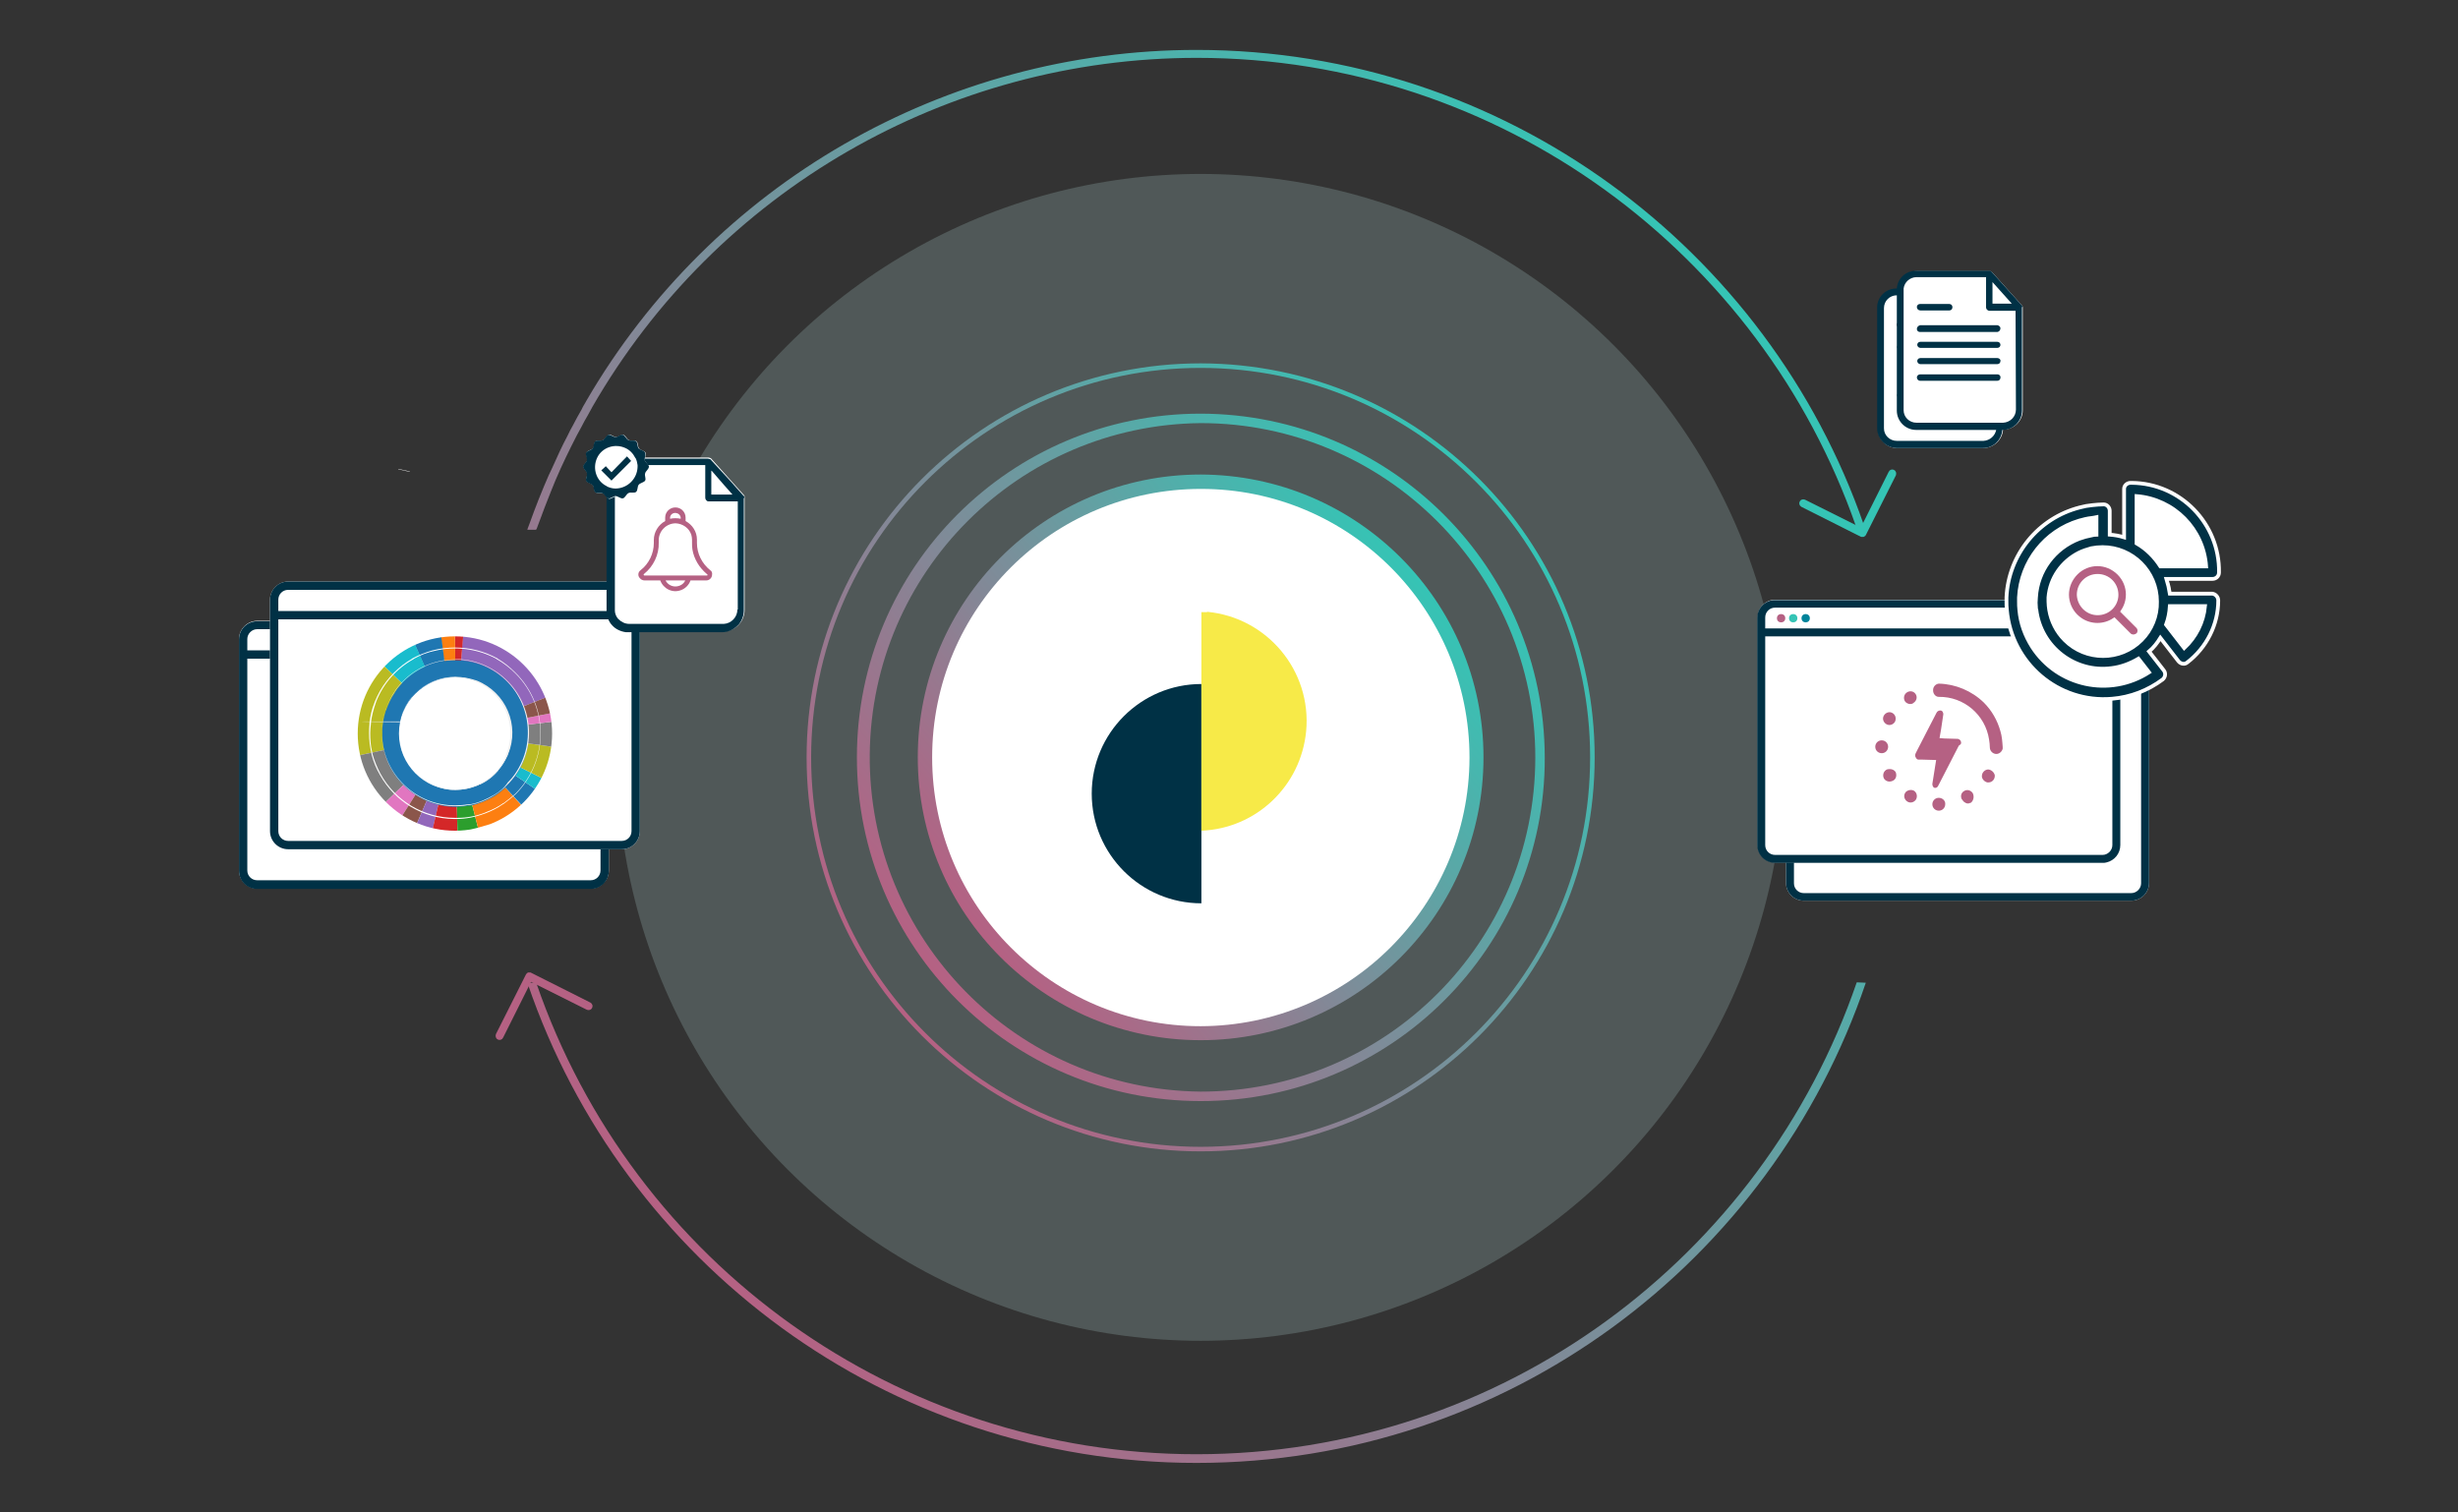 <?xml version="1.0" encoding="utf-8"?>
<!-- Generator: Adobe Illustrator 26.2.0, SVG Export Plug-In . SVG Version: 6.00 Build 0)  -->
<svg version="1.1" id="Layer_1" xmlns="http://www.w3.org/2000/svg" xmlns:xlink="http://www.w3.org/1999/xlink" x="0px" y="0px"
	 viewBox="0 0 650 400" style="enable-background:new 0 0 650 400;" xml:space="preserve">
<rect x="0" y="0" width="650" height="400" fill="#333333" stroke="none"/>
<style type="text/css">
	.st0{opacity:0.2;}
	.st1{fill:#C2EDE9;}
	.st2{fill:#003145;}
	.st3{fill:#FFFFFF;}
	.st4{fill:url(#SVGID_1_);}
	.st5{fill:url(#SVGID_00000026882995670898737820000011507226209614825617_);}
	.st6{fill:url(#SVGID_00000105415653935427351650000008738893169633191842_);}
	.st7{fill:#F7EA48;}
	.st8{fill:url(#SVGID_00000111889748293356395600000006923150339663358599_);}
	.st9{fill:#35C4B5;stroke:#35C4B5;stroke-miterlimit:10;}
	.st10{fill:#B56183;stroke:#B56183;stroke-miterlimit:10;}
	.st11{opacity:0.1;}
	.st12{fill:none;}
	.st13{fill:#B56183;}
	.st14{fill:#35C4B5;}
	.st15{fill:#00839A;}
	.st16{fill:#F0F0F0;}
	.st17{clip-path:url(#SVGID_00000074437135364285224910000001079416759644900248_);}
	.st18{fill:#9267BB;}
	.st19{fill:#D42728;}
	.st20{fill:#FD7F11;}
	.st21{fill:#1F77B2;}
	.st22{fill:#19BCCD;}
	.st23{fill:#BABB22;}
	.st24{fill:#7F7F7F;}
	.st25{fill:#E176C0;}
	.st26{fill:#8B564B;}
	.st27{fill:#2C9E2D;}
	.st28{fill:#003145;stroke:#FFFFFF;stroke-miterlimit:10;}
	.st29{fill:#B56183;stroke:#FFFFFF;stroke-miterlimit:10;}
</style>
<g class="st0">
	<circle class="st1" cx="317.5" cy="200.3" r="154.3"/>
</g>
<path class="st2" d="M546,149v2.3h4v-2.5L546,149z"/>
<circle class="st3" cx="317.4" cy="200.3" r="72.3"/>
<linearGradient id="SVGID_1_" gradientUnits="userSpaceOnUse" x1="374.807" y1="227.054" x2="260.185" y2="323.23" gradientTransform="matrix(1 0 0 1 0 -74.79)">
	<stop  offset="0" style="stop-color:#35C4B5"/>
	<stop  offset="1" style="stop-color:#B56183"/>
</linearGradient>
<path class="st4" d="M317.5,125.5c-41.3,0-74.8,33.5-74.8,74.8s33.5,74.8,74.8,74.8s74.8-33.5,74.8-74.8c0,0,0,0,0,0
	C392.3,159,358.8,125.6,317.5,125.5z M317.5,271.4c-39.2,0-71-31.8-71-71.1s31.8-71,71.1-71s71,31.8,71,71.1c0,0,0,0,0,0
	C388.5,239.6,356.7,271.3,317.5,271.4z"/>
<linearGradient id="SVGID_00000060709556489480081040000000719295988728773547_" gradientUnits="userSpaceOnUse" x1="387.138" y1="216.698" x2="247.851" y2="333.572" gradientTransform="matrix(1 0 0 1 0 -74.79)">
	<stop  offset="0" style="stop-color:#35C4B5"/>
	<stop  offset="1" style="stop-color:#B56183"/>
</linearGradient>
<path style="fill:url(#SVGID_00000060709556489480081040000000719295988728773547_);" d="M317.5,109.4c-50.2,0-90.9,40.7-90.9,90.9
	s40.7,90.9,90.9,90.9c0,0,0.1,0,0.1,0c50.2,0,91.1-40.7,90.9-90.9C408.4,150.1,367.7,109.5,317.5,109.4z M317.5,288.7
	c-48.8-0.5-88-40.5-87.5-89.3c0.5-48.1,39.4-87,87.5-87.5c48.8,0,88.5,39.7,88.5,88.4C406,249.2,366.4,288.7,317.5,288.7z"/>
<linearGradient id="SVGID_00000049917255797366825760000011586351750629070771_" gradientUnits="userSpaceOnUse" x1="397.346" y1="208.151" x2="237.657" y2="342.14" gradientTransform="matrix(1 0 0 1 0 -74.79)">
	<stop  offset="0" style="stop-color:#35C4B5"/>
	<stop  offset="1" style="stop-color:#B56183"/>
</linearGradient>
<path style="fill:url(#SVGID_00000049917255797366825760000011586351750629070771_);" d="M317.5,96.1
	c-57.6,0-104.2,46.7-104.2,104.2s46.7,104.2,104.2,104.2s104.2-46.7,104.2-104.2c0,0,0,0,0,0C421.7,142.8,375.1,96.2,317.5,96.1z
	 M317.5,303.3c-56.9,0-103-46.1-103-103s46.1-103,103-103s103,46.1,103,103l0,0C420.5,257.2,374.4,303.3,317.5,303.3z"/>
<path class="st2" d="M317.7,238.9c-16,0-29-13-29-29s13-29,29-29V238.9z"/>
<path class="st7" d="M319.2,161.8c15.9,1.5,27.7,15.6,26.2,31.6c-1.4,14.5-13.2,25.7-27.7,26.3v-57.8H319.2z"/>
<linearGradient id="SVGID_00000104681995173922145230000002738831239119071877_" gradientUnits="userSpaceOnUse" x1="459.442" y1="154.815" x2="173.421" y2="394.816" gradientTransform="matrix(1 0 0 1 0 -74.79)">
	<stop  offset="0" style="stop-color:#35C4B5"/>
	<stop  offset="1" style="stop-color:#B56183"/>
</linearGradient>
<path style="fill:url(#SVGID_00000104681995173922145230000002738831239119071877_);" d="M491,259.8
	c-24.9,72.6-93.7,124.8-174.6,124.8c-78.8,0-149-50.2-174.6-124.7l0,0h-2.4c0,0.1,0.1,0.3,0.2,0.4c25.1,73.5,94.9,126.6,176.8,126.6
	c82.3,0,152.1-53.3,177-127L491,259.8z M492.9,138.9C467.6,65.8,398,13.2,316.4,13.2c-66.5,0-128,35.4-161.4,92.9l-0.1,0.2
	c-0.4,0.7-0.8,1.3-1.1,2c-0.8,1.4-1.6,2.8-2.3,4.2c-0.5,0.9-1,1.8-1.4,2.7c-1.5,2.8-2.8,5.7-4.1,8.6c-0.3,0.6-0.6,1.3-0.9,1.9
	c-1.8,4.1-3.5,8.4-5,12.6c-0.2,0.5-0.4,1-0.6,1.6c0,0.1,0,0.2-0.1,0.2h2.4c0-0.1,0-0.2,0.1-0.2c0.2-0.5,0.4-1,0.6-1.6
	c1-2.7,2-5.4,3.1-8.1c0.4-1.1,0.9-2.1,1.3-3.2c1.7-4,3.6-7.9,5.6-11.8c0.4-0.7,0.8-1.5,1.2-2.2c0.5-1,1.1-2.1,1.7-3.1l1.1-2
	c0-0.1,0.1-0.1,0.1-0.2c32.9-57.2,93.9-92.4,159.9-92.4c80.6,0,149.2,51.9,174.3,123.9c0.1,0.3,0.2,0.6,0.3,0.8h2.4
	C493.2,139.8,493.1,139.4,492.9,138.9L492.9,138.9z"/>
<path class="st9" d="M492.7,141.5c-0.1,0-0.3,0-0.4,0l-15.7-7.9c-0.3-0.2-0.4-0.5-0.2-0.8c0.1-0.2,0.4-0.3,0.7-0.2l15.2,7.6
	l7.6-15.2c0.1-0.3,0.5-0.4,0.7-0.3c0,0,0,0,0,0c0.3,0.1,0.4,0.5,0.3,0.8l0,0l-7.9,15.7C493,141.3,492.9,141.4,492.7,141.5z"/>
<path class="st10" d="M139.8,257.7c0.1,0,0.3,0,0.4,0l15.7,7.9c0.3,0.2,0.4,0.5,0.2,0.8c-0.1,0.2-0.4,0.3-0.7,0.2l-15.2-7.6
	l-7.6,15.2c-0.1,0.3-0.5,0.4-0.7,0.3c0,0,0,0,0,0c-0.3-0.1-0.4-0.5-0.3-0.8l0,0l7.9-15.7C139.5,257.9,139.7,257.8,139.8,257.7z"/>
<path class="st3" d="M568.3,173.4v60.1c0,2.6-2.1,4.7-4.7,4.7h-86.6c-2.6,0-4.7-2.1-4.7-4.7v-60.1c0-2.6,2.1-4.7,4.7-4.7h86.6
	C566.2,168.7,568.3,170.8,568.3,173.4z"/>
<g class="st11">
	<path class="st12" d="M568.3,173.4v60.1c0,2.6-2.1,4.7-4.7,4.7h-86.6c-2.6,0-4.7-2.1-4.7-4.7v-60.1c0-2.6,2.1-4.7,4.7-4.7h86.6
		C566.2,168.7,568.3,170.8,568.3,173.4z"/>
</g>
<path class="st3" d="M563.6,169.8h-86.6c-2,0-3.6,1.6-3.6,3.6v60.1c0,2,1.6,3.6,3.6,3.6h86.8c2,0,3.7-1.6,3.7-3.6v0v-60.1
	C567.3,171.4,565.6,169.8,563.6,169.8z M563.6,236.1h-86.6c-1.4,0-2.6-1.1-2.6-2.6c0,0,0,0,0,0v-55.1h91.7l0.1,55.1
	C566.2,235,565,236.2,563.6,236.1C563.6,236.2,563.6,236.2,563.6,236.1z"/>
<path class="st2" d="M563.6,168.7h-86.6c-2.6,0-4.7,2.1-4.7,4.7v60.1c0,2.6,2.1,4.7,4.7,4.7h86.6c2.6,0,4.7-2.1,4.7-4.7v-60.1
	C568.3,170.8,566.2,168.7,563.6,168.7z M566.2,233.6c0,1.4-1.2,2.6-2.6,2.6c0,0,0,0,0,0h-86.6c-1.4,0-2.6-1.1-2.6-2.6c0,0,0,0,0,0
	v-60.1c0-1.4,1.1-2.6,2.6-2.6c0,0,0,0,0,0h86.6c1.4,0,2.6,1.1,2.6,2.6c0,0,0,0,0,0V233.6z"/>
<rect x="473.4" y="176.3" class="st2" width="93.8" height="2.1"/>
<circle class="st13" cx="478.5" cy="173.6" r="1.1"/>
<circle class="st14" cx="481.7" cy="173.6" r="1.1"/>
<circle class="st15" cx="485" cy="173.6" r="1.1"/>
<path class="st13" d="M529.2,219.9c-0.4-0.8-1.4-1.1-2.2-0.6c0,0,0,0-0.1,0c-0.8,0.4-1.1,1.4-0.7,2.2c0,0,0,0.1,0.1,0.1
	c0.3,0.5,0.9,0.9,1.5,0.9c0.4,0,0.6-0.2,0.8-0.2C529.4,221.8,529.7,220.7,529.2,219.9z M508,198.6c-0.3-0.1-0.7-0.2-1-0.2
	c-0.6,0-1.1,0.3-1.3,0.8c-0.4,0.8-0.2,1.8,0.6,2.3c0.8,0.4,1.7,0.2,2.2-0.5c0,0,0.1-0.1,0.1-0.1C509,200.2,508.8,199.2,508,198.6
	C508,198.7,508,198.7,508,198.6z M535,215.1c-0.2-0.8-0.9-1.4-1.7-1.5c-0.9,0-1.7,0.8-1.7,1.7c0,0,0,0,0,0c0.1,0.6,0.4,1.2,1,1.5
	c0.3,0.2,0.7,0.3,1,0.2C534.5,216.9,535.1,216,535,215.1z M508.8,214.3c-0.3-0.5-0.9-0.8-1.5-0.8c-0.3,0-0.7,0-1,0.2
	c-0.8,0.5-1,1.5-0.6,2.3c0.5,0.8,1.5,1,2.3,0.6c0.8-0.4,1.2-1.3,0.9-2.2C508.8,214.4,508.8,214.4,508.8,214.3L508.8,214.3z
	 M514.1,193.7c-0.2-0.3-0.5-0.6-0.8-0.7c-0.5-0.2-1-0.1-1.5,0.2c-0.8,0.4-1.1,1.4-0.7,2.2c0,0,0,0.1,0.1,0.1
	c0.3,0.5,0.9,0.8,1.5,0.9c0.3,0,0.6-0.1,0.8-0.3c0.3-0.1,0.5-0.4,0.6-0.6C514.4,194.8,514.4,194.2,514.1,193.7L514.1,193.7z
	 M513.6,219.1c-0.8-0.5-1.8-0.2-2.3,0.6c-0.5,0.8-0.2,1.8,0.6,2.3c0.8,0.4,1.8,0.2,2.3-0.6C514.6,220.6,514.4,219.6,513.6,219.1
	C513.6,219.1,513.6,219.1,513.6,219.1L513.6,219.1z M505.1,205.9c-0.9,0-1.7,0.8-1.7,1.7c0,0,0,0,0,0c0,0.6,0.3,1.2,0.8,1.5
	c0.3,0.2,0.6,0.3,0.9,0.3c0.3,0,0.7-0.1,1-0.3c0.5-0.3,0.8-0.9,0.8-1.4C506.9,206.7,506.1,205.9,505.1,205.9
	C505.1,205.9,505.1,205.9,505.1,205.9L505.1,205.9z M520.2,221c-1,0-1.7,0.8-1.7,1.7c0,1,0.8,1.7,1.7,1.7s1.7-0.8,1.7-1.7
	c0,0,0,0,0,0C522,221.8,521.2,221,520.2,221C520.3,221,520.3,221,520.2,221z M532.2,195.8c-1-0.9-2-1.8-3.2-2.5
	c-1.4-0.8-2.8-1.5-4.4-1.9c-1.4-0.4-2.9-0.6-4.4-0.7c-0.9,0.1-1.6,0.9-1.5,1.9c0,0,0,0,0,0c0.1,0.8,0.7,1.5,1.5,1.5
	c2,0,4,0.4,5.8,1.3c1.3,0.6,2.5,1.4,3.5,2.4c2.6,2.5,4.1,6,4.1,9.7c0,0.9,0.8,1.7,1.7,1.7c0.9,0,1.7-0.8,1.7-1.7
	C537.1,203.2,535.3,199,532.2,195.8L532.2,195.8z M526,206.1c-0.1-0.3-0.4-0.5-0.8-0.6H525h-1l-3.6-0.1l1-6.3c0-0.4-0.2-1-0.8-1
	c-0.4,0-0.8,0.2-1,0.6l-5.5,10.7c-0.2,0.4-0.2,0.8,0,1.1c0.2,0.4,0.4,0.6,0.8,0.6h0.2l3.6,0.2h0.8l-0.1,0.8l-0.8,5.5
	c0,0.4,0.1,0.7,0.4,0.9c0.4,0.2,0.9,0,1.2-0.4l5.5-10.7c0.2-0.2,0.3-0.3,0.4-0.5C526.1,206.6,526.1,206.4,526,206.1z"/>
<path class="st3" d="M560.8,163.3v60.1c0,2.6-2.1,4.7-4.7,4.7h-86.6c-2.6,0-4.7-2.1-4.7-4.7v-60.1c0-2.6,2.1-4.7,4.7-4.7H556
	C558.6,158.6,560.8,160.7,560.8,163.3z"/>
<g class="st11">
	<path class="st12" d="M560.8,163.3v60.1c0,2.6-2.1,4.7-4.7,4.7h-86.6c-2.6,0-4.7-2.1-4.7-4.7v-60.1c0-2.6,2.1-4.7,4.7-4.7H556
		C558.6,158.6,560.8,160.7,560.8,163.3z"/>
</g>
<path class="st3" d="M559.3,161.6c-0.5-0.9-1.3-1.5-2.2-1.7c-0.3-0.1-0.6-0.1-0.9-0.1h-86.7c-2,0-3.6,1.6-3.6,3.6c0,0,0,0,0,0v60.1
	c0,2,1.6,3.6,3.6,3.6h86.7c0.3,0,0.6,0,0.9-0.1c1.6-0.4,2.7-1.9,2.7-3.5v-60.1C559.8,162.7,559.6,162.1,559.3,161.6z M557.1,225.9
	c-0.3,0.1-0.7,0.2-1,0.2h-86.6c-1.4,0-2.6-1.1-2.6-2.6c0,0,0,0,0,0v-55.1h91.7v10.1l0.1,45.1C558.6,224.5,558,225.5,557.1,225.9z"/>
<path class="st2" d="M557.1,160.9v0.1h0.1L557.1,160.9z M560.7,162.9c-0.1-0.8-0.4-1.5-0.8-2.2c-0.7-1-1.7-1.7-2.9-1.9
	c-0.3-0.1-0.7-0.1-1-0.1h-86.6c-2.6,0-4.7,2.1-4.7,4.7v60.1c0,2.6,2.1,4.7,4.7,4.7H556c0.3,0,0.7,0,1-0.1c2.2-0.5,3.7-2.4,3.7-4.6
	v-60.2C560.8,163.2,560.8,163,560.7,162.9L560.7,162.9z M558.6,223.5c0,1.4-1.2,2.6-2.6,2.6c0,0,0,0,0,0h-86.6
	c-1.4,0-2.6-1.1-2.6-2.6c0,0,0,0,0,0v-60.2c0-1.4,1.1-2.6,2.6-2.6c0,0,0,0,0,0H556c0.3,0,0.7,0.1,1,0.2h0.1c0.9,0.4,1.5,1.3,1.5,2.4
	L558.6,223.5z"/>
<rect x="465.9" y="166.2" class="st2" width="93.9" height="2.1"/>
<circle class="st13" cx="471" cy="163.5" r="1.1"/>
<circle class="st14" cx="474.2" cy="163.5" r="1.1"/>
<circle class="st15" cx="477.5" cy="163.5" r="1.1"/>
<path class="st13" d="M521.7,209.8c-0.5-0.8-1.5-1.1-2.3-0.6c0,0,0,0,0,0c-0.7,0.4-1,1.2-0.7,2c0,0.1,0.1,0.2,0.2,0.3
	c0.1,0.2,0.3,0.4,0.5,0.6c0.3,0.2,0.6,0.4,1,0.4c0.4,0,0.6-0.2,0.8-0.2C521.9,211.7,522.1,210.7,521.7,209.8z M500.5,188.6
	c-0.8-0.5-1.8-0.2-2.3,0.6s-0.2,1.8,0.6,2.3c0.8,0.5,1.8,0.2,2.3-0.6C501.5,190.1,501.3,189.1,500.5,188.6
	C500.5,188.6,500.5,188.6,500.5,188.6L500.5,188.6z M527.5,205c-0.2-0.8-0.9-1.4-1.7-1.5c-0.9,0-1.7,0.8-1.7,1.7c0,0,0,0,0,0
	c0,0.1,0,0.2,0,0.3c0.1,0.5,0.5,1,0.9,1.2c0.3,0.2,0.7,0.3,1,0.2h0.1C526.9,206.8,527.6,206,527.5,205
	C527.5,205,527.5,205,527.5,205L527.5,205z M501.3,204.2c-0.3-0.5-0.9-0.8-1.5-0.8c-0.3,0-0.7,0-1,0.2c-0.8,0.5-1,1.5-0.6,2.3
	c0.5,0.8,1.5,1,2.3,0.6l0,0C501.3,206.2,501.7,205.2,501.3,204.2C501.3,204.3,501.3,204.3,501.3,204.2L501.3,204.2z M506.6,183.6
	c-0.5-0.8-1.5-1-2.3-0.5c-0.8,0.5-1,1.5-0.6,2.3c0.3,0.5,0.9,0.8,1.5,0.8c0.3,0,0.6-0.1,0.8-0.3
	C506.8,185.4,507.1,184.4,506.6,183.6L506.6,183.6z M506.1,209.1L506.1,209.1c-0.6-0.3-1.3-0.2-1.8,0.1c-0.2,0.1-0.4,0.3-0.5,0.5
	c-0.5,0.8-0.2,1.8,0.6,2.3c0.8,0.5,1.8,0.2,2.3-0.6C507.1,210.6,506.9,209.6,506.1,209.1C506.1,209.1,506.1,209.1,506.1,209.1
	L506.1,209.1z M497.6,195.8c-1,0-1.7,0.8-1.7,1.7c0,1,0.8,1.7,1.7,1.7c1,0,1.7-0.8,1.7-1.7c0,0,0,0,0,0
	C499.3,196.6,498.6,195.8,497.6,195.8C497.6,195.8,497.6,195.8,497.6,195.8L497.6,195.8z M512.7,211c-1,0-1.7,0.8-1.7,1.7
	c0,1,0.8,1.7,1.7,1.7c1,0,1.7-0.8,1.7-1.7c0,0,0,0,0,0C514.5,211.8,513.7,211,512.7,211C512.7,211,512.7,211,512.7,211z M529,193.4
	c-0.8-2.9-2.3-5.5-4.4-7.6c-3.2-3.1-7.5-4.9-11.9-5c-0.9,0.1-1.6,0.9-1.5,1.9c0,0,0,0,0,0.1c0.1,0.8,0.7,1.5,1.5,1.5
	c6.6-0.1,12.3,4.7,13.3,11.3c0.1,0.7,0.2,1.4,0.2,2.1c0,0.9,0.8,1.7,1.7,1.7c0.8,0,1.5-0.6,1.7-1.4c0-0.1,0-0.3,0-0.4
	C529.5,196.1,529.4,194.7,529,193.4z M518.5,196c-0.1-0.3-0.4-0.5-0.8-0.6h-0.2l-3.4-0.1l-1.2-0.1l0.4-2.3l0.6-4c0-0.4-0.2-1-0.8-1
	c-0.4,0-0.8,0.2-1,0.6l-5.1,9.9l-0.4,0.8c-0.2,0.4-0.2,0.8,0,1.1c0.2,0.4,0.4,0.6,0.8,0.6h0.2h0.9l3.5,0.1l-1,6.3
	c0,0.4,0.1,0.7,0.4,1c0.4,0.2,0.9,0,1.1-0.4l5.5-10.7C518.7,196.8,518.7,196.4,518.5,196z"/>
<path class="st3" d="M68,164.2h88.2c2.6,0,4.8,2.1,4.8,4.8v61.2c0,2.7-2.2,4.8-4.8,4.8H68c-2.7,0-4.8-2.2-4.8-4.8V169
	C63.2,166.4,65.4,164.2,68,164.2z"/>
<g class="st11">
	<path class="st3" d="M68,164.2h88.2c2.6,0,4.8,2.1,4.8,4.8v61.2c0,2.7-2.2,4.8-4.8,4.8H68c-2.7,0-4.8-2.2-4.8-4.8V169
		C63.2,166.4,65.4,164.2,68,164.2z"/>
</g>
<path class="st3" d="M159.3,167.1c0-0.1-0.1-0.1-0.1-0.1c-0.7-1-1.8-1.6-3-1.6H68c-2.1,0-3.7,1.7-3.7,3.7v61.2c0,2,1.7,3.7,3.7,3.7
	c0,0,0,0,0,0h88.2c2,0,3.7-1.6,3.7-3.7c0,0,0,0,0-0.1V169C159.9,168.3,159.7,167.6,159.3,167.1z M158.8,230.2c0,1.4-1.1,2.6-2.6,2.6
	c0,0,0,0,0,0H68c-1.4,0-2.6-1.1-2.6-2.6c0,0,0,0,0,0v-56.1h93.4L158.8,230.2z"/>
<path class="st2" d="M160.6,167.1c0,0,0-0.1-0.1-0.1c-0.8-1.7-2.5-2.7-4.3-2.7H68c-2.6,0-4.8,2.1-4.8,4.8v61.2
	c0,2.7,2.1,4.8,4.8,4.8c0,0,0,0,0,0h88.2c2.7,0,4.8-2.1,4.8-4.8c0,0,0,0,0,0V169C161,168.3,160.9,167.7,160.6,167.1z M158.8,230.2
	c0,1.4-1.1,2.6-2.6,2.6c0,0,0,0,0,0H68c-1.4,0-2.6-1.1-2.6-2.6c0,0,0,0,0,0V169c0-1.4,1.2-2.6,2.6-2.6c0,0,0,0,0,0h88.2
	c1.4,0,2.6,1.1,2.6,2.5c0,0,0,0,0,0L158.8,230.2z"/>
<rect x="64.3" y="172" class="st2" width="95.6" height="2.2"/>
<path class="st16" d="M125.6,198.3c-3.3-7.4-12-10.6-19.4-7.3l0,0h-0.1l-0.2,0.1h-0.1h-0.1c-1.8,0.9-3.3,2.1-4.6,3.6l-0.1,0.1
	l-0.1,0.1c-0.2,0.2-0.3,0.4-0.4,0.5c-0.9,1.2-1.6,2.5-2.1,3.8c0,0.1-0.1,0.2-0.1,0.3l0,0c-0.5,1.5-0.8,3.2-0.8,4.8
	c0,8.1,6.6,14.7,14.7,14.6c2.1,0,4.1-0.4,6-1.3c0.7-0.3,1.4-0.7,2-1.1l0.2-0.1c1.3-0.9,2.5-2,3.5-3.3l0.1,0.1v-0.1
	c1.2-1.6,2-3.4,2.4-5.3v-0.1c0,0,0-0.1,0-0.1s0-0.1,0-0.2l0,0c0,0,0-0.1,0-0.1C127.1,204.2,126.8,201.1,125.6,198.3z M106,191.3
	c0.1,0,0.1-0.1,0.2-0.1h0.1l0,0c1.9-0.8,3.9-1.3,6-1.3c8,0,14.5,6.5,14.5,14.5c0,1-0.1,1.9-0.3,2.8l-0.1,0c0,0,0,0.1,0,0.1l0,0
	c0,0.1,0,0.1,0,0.2c0,0,0,0.1,0,0.1c0,0,0,0.1,0,0.1c-0.4,1.9-1.3,3.7-2.4,5.3c0,0,0,0.1,0,0.1l-0.1,0.1c-1,1.3-2.1,2.4-3.5,3.3
	c-0.1,0.1-0.1,0.1-0.2,0.1c-0.6,0.4-1.3,0.8-1.9,1.1c-6.2,2.8-13.5,1-17.6-4.5c-0.7-0.9-1.2-1.8-1.7-2.8c-1.5-3.4-1.7-7.2-0.5-10.7
	c0-0.1,0-0.2,0.1-0.2c0.5-1.4,1.2-2.7,2.1-3.8c0.1-0.2,0.3-0.4,0.4-0.6c0,0,0-0.1,0.1-0.1c0,0,0,0,0.1-0.1c1.3-1.5,2.8-2.7,4.6-3.5
	 M125.6,198.3c-3.3-7.4-12-10.6-19.4-7.3l0,0h-0.1l-0.2,0.1h-0.1h-0.1c-1.8,0.9-3.3,2.1-4.6,3.6l-0.1,0.1l-0.1,0.1
	c-0.2,0.2-0.3,0.4-0.4,0.5c-0.9,1.2-1.6,2.5-2.1,3.8c0,0.1-0.1,0.2-0.1,0.3l0,0c-0.5,1.5-0.8,3.2-0.8,4.8c0,8.1,6.6,14.7,14.7,14.6
	c2.1,0,4.1-0.4,6-1.3c0.7-0.3,1.4-0.7,2-1.1l0.2-0.1c1.3-0.9,2.5-2,3.5-3.3l0.1,0.1v-0.1c1.2-1.6,2-3.4,2.4-5.3v-0.1
	c0,0,0-0.1,0-0.1s0-0.1,0-0.2l0,0c0,0,0-0.1,0-0.1C127.1,204.2,126.8,201.1,125.6,198.3z M131.6,203.8c0,0,0-0.1,0-0.1
	c0,0,0-0.1,0-0.1c0-0.1,0-0.1,0-0.2c0,0,0,0,0-0.1c0,0,0-0.1,0-0.1c-0.6-10.3-9.1-18.3-19.4-18.3c-1.1,0-2.2,0.1-3.3,0.3l0,0h-0.1
	h-0.2h-0.1h-0.1c-2.2,0.4-4.2,1.2-6.1,2.4l-0.1,0.1l-0.1,0.1c-0.5,0.3-1,0.6-1.4,1c-1,0.7-1.8,1.5-2.6,2.3c-0.1,0.1-0.1,0.1-0.2,0.2
	c-7.2,7.9-6.7,20.3,1.3,27.5c0.5,0.4,1,0.8,1.5,1.2c1.4,1,2.9,1.9,4.6,2.5c1.2,0.5,2.5,0.9,3.8,1.1c1.1,0.2,2.1,0.3,3.2,0.3
	c1.1,0,2.2-0.1,3.2-0.3c1.3-0.2,2.6-0.6,3.9-1.1c3.7-1.5,6.9-4,9.1-7.4l0.1-0.2c0.9-1.4,1.6-2.8,2.1-4.4c0,0,0-0.1,0-0.1v-0.1
	c0.6-1.9,0.9-3.9,0.9-5.9C131.6,204.1,131.6,204,131.6,203.8z M130.5,210.4C130.5,210.4,130.5,210.5,130.5,210.4
	c0,0.1,0,0.2-0.1,0.2c-0.5,1.5-1.3,3-2.2,4.4l-0.1,0.2c-2.3,3.3-5.5,5.9-9.3,7.3c-2.1,0.8-4.4,1.2-6.7,1.2c-2.3,0-4.5-0.4-6.7-1.2
	c-1.8-0.6-3.5-1.6-5-2.7c-2.9-2.3-5.2-5.3-6.4-8.8c-2.5-6.7-1.1-14.2,3.7-19.6l0.2-0.2c0.8-0.9,1.7-1.7,2.6-2.4
	c0.4-0.3,0.9-0.6,1.3-0.9l0.1-0.1l0.1-0.1c1.8-1.1,3.9-2,6-2.4h0.1h0.1h0.2h0.1l0,0c1.1-0.2,2.3-0.3,3.5-0.3
	c10.3,0,18.7,8.1,19.3,18.4v0.2c0,0.1,0,0.1,0,0.2v0.1c0,0,0,0.1,0,0.1c0,0.1,0,0.3,0,0.4C131.4,206.5,131.1,208.5,130.5,210.4
	L130.5,210.4z M106.2,191L106.2,191L106.2,191l-0.3,0.1h-0.1h-0.1c-1.8,0.9-3.3,2.1-4.6,3.6l-0.1,0.1l-0.1,0.1
	c-0.2,0.2-0.3,0.4-0.4,0.5c-0.9,1.2-1.6,2.5-2.1,3.8c0,0.1-0.1,0.2-0.1,0.3l0,0c-0.5,1.5-0.8,3.2-0.8,4.8c0,8.1,6.6,14.7,14.7,14.6
	c2.1,0,4.1-0.4,6-1.3c0.7-0.3,1.4-0.7,2-1.1l0.2-0.1c1.3-0.9,2.5-2,3.5-3.3l0.1,0.1v-0.1c1.2-1.6,2-3.4,2.4-5.3v-0.1
	c0,0,0-0.1,0-0.1s0-0.1,0-0.2l0,0c0,0,0-0.1,0-0.1c0.6-3,0.2-6.1-1-8.8C122.1,191,113.5,187.8,106.2,191z"/>
<circle class="st3" cx="112.2" cy="204.3" r="14.9"/>
<path class="st16" d="M112.2,189.4c-2.1,0-4.1,0.4-6,1.2l-0.1,0.1l-0.2,0.1h-0.1h-0.1c-1.8,0.8-3.4,2-4.7,3.5l-0.1,0.1
	c0,0,0,0-0.1,0.1c-0.1,0.2-0.3,0.3-0.4,0.5c-0.9,1.1-1.7,2.4-2.2,3.8c0,0.1-0.1,0.2-0.1,0.2c-2.9,7.7,0.9,16.3,8.6,19.3
	c4.6,1.8,9.9,1.1,13.9-1.7l0.2-0.1c1.3-0.9,2.4-2.1,3.3-3.4l0,0l0.1-0.1l0.1-0.1c1.1-1.6,1.9-3.4,2.3-5.4c0,0,0-0.1,0-0.1
	c0,0,0-0.1,0-0.1c0-0.1,0-0.1,0-0.2l0,0c0,0,0-0.1,0-0.1c0.2-0.9,0.2-1.7,0.2-2.6C126.9,196.1,120.4,189.5,112.2,189.4z"/>
<path class="st3" d="M134.3,199.5v-0.1c0,0,0-0.1,0-0.1c0-0.1,0-0.1,0-0.2c0,0,0-0.1,0-0.1c0-0.1,0-0.1,0-0.2
	c-2.5-9.8-11.2-16.8-21.3-17.1l0,0h-0.7c-2.5,0-5,0.4-7.4,1.3h-0.1h-0.1c-1.3,0.5-2.6,1.1-3.8,1.8c-0.4,0.2-0.8,0.5-1.1,0.7
	l-0.2,0.2c-4.6,3.2-7.8,7.9-9.1,13.3c-0.4,1.8-0.6,3.6-0.6,5.4c0,7.2,3.4,13.9,9.1,18.2c0.5,0.4,1,0.7,1.6,1.1
	c0.1,0.1,0.3,0.2,0.4,0.2c0.5,0.3,1.1,0.6,1.7,0.9c6.2,3,13.5,3,19.8,0c0.7-0.3,1.4-0.7,2.1-1.1c0.5-0.3,1.1-0.7,1.6-1.1
	c0.9-0.7,1.7-1.4,2.5-2.2c2.2-2.2,3.9-4.8,5.1-7.8c0-0.1,0.1-0.1,0.1-0.2c0.6-1.6,1-3.3,1.2-5c0,0,0-0.1,0-0.1c0,0,0-0.1,0-0.1
	c0.1-0.9,0.2-1.8,0.2-2.8C134.9,202.6,134.7,201,134.3,199.5z M134.5,207.2c0,0,0,0.1,0,0.1c0,0,0,0.1,0,0.1c-0.2,1.7-0.7,3.4-1.3,5
	l-0.1,0.2c-1.6,3.9-4.2,7.3-7.6,9.8c-0.5,0.4-1,0.7-1.6,1.1c-0.7,0.4-1.4,0.8-2.2,1.1c-6.1,2.8-13.1,2.8-19.1,0
	c-0.7-0.3-1.4-0.6-2-1l-0.2-0.1c-0.5-0.3-1.1-0.7-1.6-1.1c-1.8-1.3-3.4-2.9-4.7-4.7c-2.9-3.9-4.5-8.6-4.5-13.5
	c0-4.9,1.6-9.6,4.5-13.5c1.4-1.9,3.1-3.5,5-4.9c0.1-0.1,0.1-0.1,0.2-0.2c0.4-0.3,0.8-0.6,1.2-0.8c1.2-0.7,2.4-1.3,3.7-1.8l0.1-0.1
	l0,0h0.1c2.4-0.9,4.8-1.3,7.4-1.3h0.5c0.1,0,0.1,0,0.2,0l0,0c10.2,0.2,19,7.2,21.4,17.2c0,0.1,0,0.1,0,0.2c0,0,0,0.1,0,0.1
	c0,0.1,0,0.1,0,0.2c0,0,0,0.1,0,0.1c0,0,0,0.1,0,0.1c0.3,1.5,0.5,3,0.5,4.6C134.5,205.3,134.5,206.2,134.5,207.2L134.5,207.2z"/>
<path class="st3" d="M76.2,153.8h88.2c2.7,0,4.8,2.2,4.8,4.8v61.2c0,2.7-2.2,4.8-4.8,4.8H76.2c-2.7,0-4.8-2.2-4.8-4.8v-61.2
	C71.4,156,73.6,153.8,76.2,153.8z"/>
<g class="st11">
	<path class="st3" d="M76.2,153.8h88.2c2.7,0,4.8,2.2,4.8,4.8v61.2c0,2.7-2.2,4.8-4.8,4.8H76.2c-2.7,0-4.8-2.2-4.8-4.8v-61.2
		C71.4,156,73.6,153.8,76.2,153.8z"/>
</g>
<path class="st3" d="M164.4,154.9H76.2c-2,0-3.7,1.6-3.7,3.7v61.2c0,2,1.6,3.7,3.7,3.7c0,0,0,0,0.1,0h88.2c2,0,3.7-1.6,3.7-3.7
	c0,0,0,0,0-0.1v-61.2C168,156.6,166.4,155,164.4,154.9z M167,219.9c0,1.4-1.1,2.6-2.6,2.6c0,0,0,0,0,0H76.2c-1.4,0-2.6-1.1-2.6-2.6
	c0,0,0,0,0,0v-56.2H167L167,219.9z"/>
<path class="st2" d="M164.4,153.8H76.2c-2.7,0-4.8,2.2-4.8,4.8v61.2c0,2.7,2.2,4.8,4.8,4.8h88.2c2.7,0,4.8-2.2,4.8-4.8v-61.2
	C169.2,156,167.1,153.8,164.4,153.8z M167,219.8c0,1.4-1.1,2.6-2.6,2.6c0,0,0,0,0,0H76.2c-1.4,0-2.6-1.1-2.6-2.6c0,0,0,0,0,0v-61.2
	c0-1.4,1.1-2.6,2.6-2.6c0,0,0,0,0,0h88.2c1.4,0,2.6,1.2,2.6,2.6c0,0,0,0,0,0V219.8z"/>
<rect x="72.5" y="161.6" class="st2" width="95.6" height="2.2"/>
<g>
	<defs>
		<path id="SVGID_00000109712744408412267870000012379289726828786363_" d="M146,194c0,14.2-11.5,25.7-25.7,25.7
			S94.6,208.2,94.6,194c0-14.2,11.5-25.7,25.7-25.7c0,0,0,0,0,0C134.5,168.3,146,179.8,146,194z M120.2,175
			c-10.5,0-18.9,8.5-18.9,19s8.5,18.9,19,18.9c10.4,0,18.9-8.5,18.9-18.9c0-10.5-8.4-19-18.9-19C120.3,175,120.3,175,120.2,175z"/>
	</defs>
	<clipPath id="SVGID_00000147918655011962068160000005228109918625054870_">
		<use xlink:href="#SVGID_00000109712744408412267870000012379289726828786363_"  style="overflow:visible;"/>
	</clipPath>
	<g style="clip-path:url(#SVGID_00000147918655011962068160000005228109918625054870_);">
		<polygon class="st18" points="121.9,175.1 122.4,168.3 148.1,169.1 144.8,184.3 137.9,187 		"/>
		<polygon class="st19" points="120.3,168.1 120.3,175.1 121.9,175.1 122.5,168.1 		"/>
		<path class="st20" d="M120.4,175.1l-0.1-7.1c-1.3-0.2-2.5-0.3-3.8-0.1l1,7.4L120.4,175.1z"/>
		<polygon class="st21" points="112.5,176.8 109.8,170.7 109.5,169.8 113.2,168.9 116.7,168.4 117.6,175.3 		"/>
		<polygon class="st22" points="106.6,181 101.3,175.9 102.8,174.4 106.3,171.9 109.6,170.1 112.6,176.8 		"/>
		<polygon class="st23" points="101.8,198.3 94.8,199.8 92.5,191.3 98.2,178.8 101.3,175.9 106.6,181 		"/>
		<polygon class="st24" points="107.1,207.2 101.5,212.6 97.6,209.1 95,200.9 94.8,199.8 101.8,198.3 		"/>
		<polygon class="st25" points="110.1,209.8 106.3,215.8 104.3,214.8 101.5,212.6 107.1,207.2 		"/>
		<polygon class="st26" points="113,211.4 110.2,217.9 106.8,216.9 106.3,215.8 110.1,209.8 		"/>
		<polygon class="st18" points="116,212.4 114.4,219.4 112,218.7 110.2,217.9 113,211.4 		"/>
		<polygon class="st19" points="120.8,212.8 121,220.5 120.1,220.3 115.5,219.9 114.3,219.7 116,212.4 		"/>
		<polygon class="st27" points="124.7,212.2 126.4,218.9 123.9,219.5 121,220.3 120.8,212.8 		"/>
		<polygon class="st20" points="133.1,207.7 137.9,213 133.6,216.8 126.4,218.9 124.7,212.2 		"/>
		<polygon class="st21" points="135.7,204.7 141.9,208.9 141,210 138.6,212.5 138.1,213.1 133.1,207.7 		"/>
		<polygon class="st22" points="136.9,202.6 143.5,205.9 143,206.4 142,208 141.9,208.9 135.7,204.7 		"/>
		<polygon class="st23" points="138.9,196.5 146,197.5 145.6,199.4 144.6,203.5 143.7,205.1 143.5,205.9 136.9,202.6 		"/>
		<polygon class="st24" points="139,191.7 145.8,190.9 146.3,193.2 146.1,196.3 146,197.5 138.9,196.5 		"/>
		<polygon class="st25" points="138.6,190 145.8,188.6 146,189.6 146.2,190.4 145.8,190.9 139,191.7 		"/>
		<polygon class="st26" points="137.9,187 144.5,184.4 144.6,185 145.3,186.8 145.8,188.6 138.6,190 		"/>
	</g>
</g>
<path class="st21" d="M134.1,180.3c-7.6-7.6-19.8-7.6-27.4,0c-0.8,0.8-1.6,1.7-2.2,2.7l-0.1,0.2l0,0c-1,1.4-1.7,3-2.3,4.6
	c0,0.1,0,0.1-0.1,0.2c-0.6,1.9-1,4-0.9,6c0,0.1,0,0.3,0,0.5c0,0,0,0.1,0,0.1c0,0,0,0.1,0,0.1c0,0.1,0,0.1,0,0.2c0,0,0,0.1,0,0.1
	c0.5,10.3,9,18.3,19.3,18.4c1.2,0,2.3-0.1,3.4-0.3h0.2h0.2h0.1h0.1c2.2-0.5,4.2-1.3,6.1-2.4c0.1,0,0.1-0.1,0.2-0.1
	c1.4-0.9,2.6-1.9,3.8-3.1c0.1,0,0.1-0.1,0.2-0.2C141.7,199.6,141.5,187.7,134.1,180.3L134.1,180.3z M126.7,207.2l-0.1,0.1l0,0
	l-0.2,0.1c-0.1,0.1-0.2,0.1-0.3,0.1c-0.2,0.1-0.5,0.2-0.8,0.3l-0.6,0.2l-0.7,0.2c-0.2,0.1-0.5,0.1-0.7,0.2s-0.5,0.1-0.7,0.1
	c-0.5,0.1-0.9,0.1-1.4,0.1h-0.8c-1,0-2-0.1-3-0.3c-0.5-0.1-0.9-0.2-1.4-0.4l0,0l-0.9-0.3c-4.6-1.8-8-5.7-9-10.6c0,0,0-0.1,0-0.1
	c-0.1-0.5-0.2-1-0.2-1.4c-0.1-0.5-0.1-1.1-0.1-1.6c0-0.3,0-0.5,0-0.8v-0.4c0-0.5,0.1-1.1,0.2-1.6l0,0c0,0,0-0.1,0-0.1l0,0
	c0-0.1,0-0.1,0-0.2l0,0c0,0,0-0.1,0-0.1c0,0,0-0.1,0-0.1c0-0.1,0.1-0.3,0.1-0.4c0-0.1,0.1-0.3,0.1-0.4c0.1-0.5,0.3-1,0.5-1.4
	c0.5-1.1,1-2.1,1.7-3l0.1-0.2c1-1.4,2.3-2.5,3.7-3.4l0.2-0.1c0.8-0.5,1.6-0.9,2.5-1.2c0.3-0.1,0.6-0.2,1-0.3l0.5-0.1
	c0.2-0.1,0.5-0.1,0.7-0.2s0.5-0.1,0.7-0.1l0.7-0.1c0.5-0.1,1-0.1,1.5-0.1h0.2c0.3,0,0.6,0,0.8,0c7.7,0.4,13.7,6.7,13.7,14.4v0.1
	c0,1.7-0.3,3.3-0.8,4.9l-0.1,0.2c-0.6,1.5-1.4,2.9-2.4,4.2c0,0.1-0.1,0.1-0.1,0.1c-1,1.2-2.2,2.2-3.5,3c-0.4,0.2-0.7,0.4-1.1,0.6
	l0,0c0,0-0.1,0-0.1,0l0,0c0,0-0.1,0-0.1,0l0,0C126.7,207,126.7,207.2,126.7,207.2z"/>
<path class="st16" d="M133.8,187.9c-3.3-7.4-12-10.6-19.4-7.3c-0.6,0.3-1.2,0.6-1.8,1c-0.1,0-0.1,0.1-0.2,0.1
	c-1.4,0.9-2.7,2.1-3.7,3.5l-0.1,0.2c-1.2,1.6-2,3.4-2.4,5.3c0,0,0,0.1,0,0.1c0,0,0,0.1,0,0.1c0,0.1,0,0.1,0,0.2c0,0,0,0.1,0,0.1
	c-0.2,0.9-0.3,1.8-0.3,2.8c0,6.1,3.7,11.5,9.3,13.7l0.9,0.3l0,0c0.4,0.1,0.9,0.2,1.4,0.4c1,0.2,2,0.3,3,0.3h0.8c0.5,0,1-0.1,1.4-0.1
	c0.2,0,0.5-0.1,0.7-0.1s0.5-0.1,0.7-0.2l0.7-0.2l0.6-0.2c0.3-0.1,0.5-0.2,0.8-0.3l0.3-0.1h0.1l0.1-0.1c0,0,0.1,0,0.1-0.1l0,0l0,0
	c0,0,0.1,0,0.1,0l0,0c0,0,0.1,0,0.1,0l0,0c0.4-0.2,0.7-0.4,1.1-0.6c1.3-0.8,2.5-1.8,3.5-2.9l0.1-0.2c1-1.2,1.9-2.6,2.5-4.1l0.1-0.2
	C135.6,195.5,135.4,191.5,133.8,187.9z M126.7,207l-0.1,0.1c-0.1,0-0.1,0.1-0.2,0.1l0,0c-7.3,3.3-15.9,0.1-19.3-7.2c0,0,0,0,0,0
	c-0.4-0.9-0.8-1.9-1-2.9c0,0,0-0.1,0-0.1c-0.1-0.5-0.2-1-0.2-1.4c-0.1-0.5-0.1-1.1-0.1-1.6c0-0.3,0-0.5,0-0.8s0-0.2,0-0.4
	c0-0.5,0.1-1.1,0.2-1.6l0,0c0,0,0-0.1,0-0.1c0-0.1,0-0.1,0-0.2l0,0c0,0,0-0.1,0-0.1c0,0,0-0.1,0-0.1c0-0.1,0.1-0.3,0.1-0.4
	c0-0.1,0.1-0.3,0.1-0.4c0.1-0.5,0.3-1,0.5-1.4c0.4-1.1,1-2.1,1.7-3l0.1-0.2c1-1.4,2.3-2.5,3.7-3.4c0.1-0.1,0.1-0.1,0.2-0.1
	c0.5-0.3,1-0.6,1.6-0.9c0.3-0.1,0.6-0.2,0.9-0.4s0.6-0.2,1-0.3l0.5-0.1c0.2-0.1,0.5-0.1,0.7-0.2c0.2-0.1,0.5-0.1,0.7-0.1l0.7-0.1
	c0.5-0.1,1-0.1,1.5-0.1c0.4,0,0.7,0,1.1,0s0.7,0.1,1.1,0.1s0.5,0.1,0.8,0.1h0.2c7.8,1.7,12.8,9.5,11,17.3c-0.1,0.5-0.3,1.1-0.5,1.6
	c0,0.1,0,0.2-0.1,0.3c-0.6,1.5-1.4,3-2.4,4.2l-0.1,0.2c-1.2,1.5-2.7,2.7-4.4,3.6l0-0.1 M133.8,187.9c-3.3-7.4-12-10.6-19.4-7.3
	c-0.6,0.3-1.2,0.6-1.8,1c-0.1,0-0.1,0.1-0.2,0.1c-1.4,0.9-2.7,2.1-3.7,3.5l-0.1,0.2c-1.2,1.6-2,3.4-2.4,5.3c0,0,0,0.1,0,0.1
	c0,0,0,0.1,0,0.1c0,0.1,0,0.1,0,0.2c0,0,0,0.1,0,0.1c-0.2,0.9-0.3,1.8-0.3,2.8c0,6.1,3.7,11.5,9.3,13.7l0.9,0.3l0,0
	c0.4,0.1,0.9,0.2,1.4,0.4c1,0.2,2,0.3,3,0.3h0.8c0.5,0,1-0.1,1.4-0.1c0.2,0,0.5-0.1,0.7-0.1s0.5-0.1,0.7-0.2l0.7-0.2l0.6-0.2
	c0.3-0.1,0.5-0.2,0.8-0.3l0.3-0.1h0.1l0.1-0.1c0,0,0.1,0,0.1-0.1l0,0l0,0c0,0,0.1,0,0.1,0l0,0c0,0,0.1,0,0.1,0l0,0
	c0.4-0.2,0.7-0.4,1.1-0.6c1.3-0.8,2.5-1.8,3.5-2.9l0.1-0.2c1-1.2,1.9-2.6,2.5-4.1l0.1-0.2C135.6,195.5,135.4,191.5,133.8,187.9z
	 M133.8,187.9c-3.3-7.4-12-10.6-19.4-7.3c-0.6,0.3-1.2,0.6-1.8,1c-0.1,0-0.1,0.1-0.2,0.1c-1.4,0.9-2.7,2.1-3.7,3.5l-0.1,0.2
	c-1.2,1.6-2,3.4-2.4,5.3c0,0,0,0.1,0,0.1c0,0,0,0.1,0,0.1c0,0.1,0,0.1,0,0.2c0,0,0,0.1,0,0.1c-0.2,0.9-0.3,1.8-0.3,2.8
	c0,6.1,3.7,11.5,9.3,13.7l0.9,0.3l0,0c0.4,0.1,0.9,0.2,1.4,0.4c1,0.2,2,0.3,3,0.3h0.8c0.5,0,1-0.1,1.4-0.1c0.2,0,0.5-0.1,0.7-0.1
	s0.5-0.1,0.7-0.2l0.7-0.2l0.6-0.2c0.3-0.1,0.5-0.2,0.8-0.3l0.3-0.1h0.1l0.1-0.1c0,0,0.1,0,0.1-0.1l0,0l0,0c0,0,0.1,0,0.1,0l0,0
	c0,0,0.1,0,0.1,0l0,0c0.4-0.2,0.7-0.4,1.1-0.6c1.3-0.8,2.5-1.8,3.5-2.9l0.1-0.2c1-1.2,1.9-2.6,2.5-4.1l0.1-0.2
	C135.6,195.5,135.4,191.5,133.8,187.9z M120.4,174.5c-6.4,0-12.4,3.1-16,8.4l-0.1,0.2c-1,1.4-1.7,3-2.3,4.6c0,0.1-0.1,0.2-0.1,0.2
	c-0.6,1.9-0.9,4-0.9,6c0,0.2,0,0.4,0,0.5c0,0,0,0.1,0,0.1c0,0,0,0.1,0,0.1c0,0.1,0,0.2,0,0.2c0,0,0,0.1,0,0.1
	c0.6,10.7,9.8,18.9,20.5,18.3c0.7,0,1.5-0.1,2.2-0.3h0.2h0.2h0.1h0.1l0,0c2.1-0.4,4.2-1.2,6.1-2.4l0.2-0.1c1.3-0.8,2.5-1.7,3.5-2.8
	l0.3-0.3c0.1-0.1,0.1-0.1,0.2-0.2c7.4-7.8,7-20.1-0.9-27.5c-3.6-3.4-8.4-5.3-13.3-5.3L120.4,174.5z M130.7,210.2l-0.2,0.1
	c-1.9,1.1-3.9,2-6.1,2.4h-0.1h-0.1h-0.2c-0.1,0-0.1,0-0.2,0c-1.1,0.2-2.3,0.3-3.5,0.3c-10.3,0-18.8-8.1-19.3-18.4c0,0,0-0.1,0-0.1
	c0-0.1,0-0.1,0-0.2c0,0,0-0.1,0-0.1c0,0,0-0.1,0-0.1c0-0.1,0-0.2,0-0.4c0-2.1,0.3-4.1,1-6.1c0-0.1,0-0.1,0.1-0.2
	c0.6-1.6,1.3-3.2,2.3-4.6c0-0.1,0.1-0.1,0.1-0.2c6.1-8.7,18.2-10.8,26.9-4.7c8.7,6.1,10.8,18.2,4.7,26.9c-0.5,0.7-1,1.3-1.6,1.9
	l-0.2,0.2C133.4,208.3,132.1,209.4,130.7,210.2L130.7,210.2z"/>
<circle class="st3" cx="120.4" cy="194" r="14.9"/>
<path class="st16" d="M120.4,179c-3,0-5.9,0.9-8.4,2.6l-0.2,0.1c-1.4,1-2.6,2.2-3.6,3.5l-0.1,0.2c-1.1,1.6-1.9,3.4-2.3,5.4
	c0,0,0,0.1,0,0.1c0,0,0,0,0,0.1s0,0.1,0,0.2c0,0.1,0,0.1,0,0.2c-1.4,8.1,4,15.8,12.1,17.3c0.9,0.2,1.7,0.2,2.6,0.2
	c2,0,4-0.4,5.9-1.2l0.2-0.1l0.1-0.1h0.1h0.1c1.8-0.8,3.4-2,4.7-3.5c0.1,0,0.1-0.1,0.1-0.2c1.1-1.2,1.9-2.6,2.6-4.1
	c0-0.1,0.1-0.2,0.1-0.3c3.1-7.6-0.6-16.3-8.3-19.4C124.3,179.4,122.4,179,120.4,179z M131.6,203.6l-0.1,0.2
	c-1.3,1.5-2.9,2.7-4.7,3.5h-0.1l0,0h-0.1l-0.1,0.1l-0.2,0.1c-7.5,3.3-16.2-0.1-19.5-7.6c-0.8-1.8-1.2-3.8-1.2-5.8
	c0-0.9,0.1-1.8,0.2-2.7c0-0.1,0-0.1,0-0.2c0-0.1,0-0.1,0-0.2c0,0-22.8-0.2,0-0.2c0.4-1.9,1.2-3.7,2.4-5.4c0-0.1,0.1-0.1,0.1-0.2
	c1-1.4,2.2-2.6,3.6-3.5l0.2-0.1c6.8-4.5,16-2.6,20.5,4.3c2.6,4,3.1,8.9,1.4,13.4l-0.1,0.2C133.5,201,132.6,202.4,131.6,203.6
	L131.6,203.6z"/>
<path class="st3" d="M131.6,174.2c0,0-0.1-0.1-0.1-0.1c-1.7-0.9-3.4-1.6-5.3-2.1c-3.8-1-7.9-1-11.8,0c-1.8,0.5-3.6,1.2-5.3,2.1
	l-0.1,0.1c-3.5,2-6.5,5-8.5,8.5c-0.5,0.9-1,1.9-1.4,2.9c0,0.1-0.1,0.2-0.1,0.3c-0.7,1.7-1.1,3.5-1.3,5.4c0,0.1,0,0.2,0,0.3
	c-0.1,0.8-0.1,1.6-0.1,2.4c0,1.7,0.2,3.4,0.6,5.1c0,0,0,0.1,0,0.1c0,0,0,0.1,0,0.1l0,0c0,0,0,0.2,0.1,0.3l0,0c0,0,0,0.1,0,0.1
	c0.5,1.9,1.2,3.6,2.2,5.3c4,7.1,11.4,11.5,19.5,11.6h0.7c2.5,0,5-0.5,7.4-1.4l0.3-0.1c1.6-0.6,3.2-1.4,4.6-2.4
	c0.1,0,0.1-0.1,0.2-0.1c1.1-0.8,2.2-1.7,3.2-2.6c8.8-8.9,8.8-23.3-0.1-32.1C134.8,176.4,133.3,175.2,131.6,174.2L131.6,174.2z
	 M133.3,212.3c-0.1,0.1-0.1,0.1-0.2,0.1c-1.4,1-3,1.8-4.6,2.4l-0.2,0.1c-2.3,0.9-4.8,1.4-7.3,1.4h-0.7c-8.2,0-15.8-4.5-19.7-11.7
	c-0.9-1.7-1.6-3.4-2.1-5.2c0-0.1,0-0.1,0-0.1l-0.1-0.3v-0.1c0,0,0-0.1,0-0.1c-0.4-1.6-0.5-3.2-0.5-4.9c0-0.9,0.1-1.7,0.2-2.6
	c0-0.1,0-0.2,0-0.2c0.2-1.8,0.7-3.6,1.3-5.3l0.1-0.3c1.9-4.8,5.4-8.7,9.9-11.2l0.1-0.1c1.8-1,3.6-1.7,5.6-2.1
	c5.4-1.3,11.2-0.5,16.1,2.1l0.1,0.1c1.8,1,3.5,2.3,5,3.8c8.8,8.8,8.8,23,0,31.8C135.4,210.7,134.4,211.5,133.3,212.3L133.3,212.3z"
	/>
<rect x="106.7" y="122.9" transform="matrix(0.224 -0.975 0.975 0.224 -38.408 200.602)" class="st3" width="0.1" height="3.1"/>
<path class="st3" d="M196.9,131.7v29.6c0,3.1-2.5,5.7-5.7,5.7h-24.9c-3.1,0-5.6-2.6-5.7-5.7v-34.6c0.1-3.1,2.6-5.6,5.7-5.7h21
	c0.1,0,0.3,0,0.4,0.1h0.1c0.1,0,0.1,0.1,0.2,0.1l8.6,9.6c0,0,0,0.1,0.1,0.1s0,0.1,0.1,0.1S196.9,131.6,196.9,131.7z"/>
<path class="st2" d="M196.8,131.3c-0.2-0.2-0.1-0.2-0.2-0.2l-4.1-4.6l-1.3-1.4l-3.3-3.6c-0.1-0.1-0.2-0.1-0.2-0.1h-0.1
	c-0.1,0-0.2-0.1-0.4-0.1h-21c-0.3,0-0.6,0-0.9,0.1c-0.4,0.1-0.9,0.2-1.3,0.3l0,0c-1.2,0.5-2.3,1.5-2.9,2.7c-0.3,0.5-0.5,1.1-0.6,1.7
	c-0.1,0.3-0.1,0.6-0.1,0.9v34.5c0,0.1,0,0.1,0,0.2c0,0.7,0.2,1.5,0.5,2.1c0,0,0,0,0,0.1c0.1,0.1,0.1,0.3,0.2,0.4
	c0.2,0.4,0.5,0.8,0.8,1.1c0.9,1,2.2,1.6,3.6,1.8c0.2,0,0.3,0,0.5,0H191c1.6,0,3-0.7,4.1-1.8c0.1-0.1,0.2-0.2,0.3-0.3
	c0.8-1,1.3-2.3,1.3-3.6v-29.7C196.9,131.6,196.8,131.4,196.8,131.3z M188.2,124.5l1.9,2.2l1.3,1.5l2.3,2.6h-5.6V124.5z M165.7,123.1
	c0.2,0,0.5-0.1,0.7-0.1h20.1v8.6c0,0.4,0.2,0.7,0.5,0.9c0.1,0.1,0.3,0.1,0.5,0.1h7.6v28.6H195c0,2-1.6,3.7-3.6,3.8h-25
	c-1.1,0-2.1-0.5-2.9-1.3l-0.1-0.1c-0.5-0.6-0.8-1.4-0.8-2.1c0-0.1,0-0.1,0-0.2v-34.7c0-0.2,0-0.5,0.1-0.7
	C163.1,124.6,164.2,123.4,165.7,123.1z"/>
<path class="st13" d="M187.8,150.8c-2.2-1.8-3.5-4.4-3.5-7.2v-0.9c0-2.1-1.2-3.9-3-4.9v-0.9c0-1.5-1.2-2.7-2.7-2.7
	c-1.5,0-2.7,1.2-2.7,2.7v0.9c-1.8,1-3,2.9-3,5v0.8c0,2.8-1.3,5.5-3.5,7.2l0,0c-0.7,0.5-0.8,1.5-0.2,2.1c0.3,0.4,0.8,0.6,1.2,0.6h4.2
	c0.8,2.2,3.2,3.4,5.4,2.6c1.2-0.4,2.2-1.4,2.6-2.6h4.2c0.8,0,1.5-0.7,1.5-1.5C188.4,151.5,188.2,151,187.8,150.8L187.8,150.8z
	 M177.2,136.8c0.1-0.8,0.9-1.3,1.7-1.1c0.6,0.1,1,0.6,1.1,1.1v0.4c-0.9-0.2-1.9-0.2-2.8,0V136.8z M178.6,155.1
	c-1.1,0-2.1-0.6-2.6-1.6h5.2C180.8,154.5,179.7,155.1,178.6,155.1z M187.1,152.1c0,0.1-0.1,0.1-0.2,0.1h-16.5
	c-0.1,0-0.2-0.1-0.2-0.2c0-0.1,0-0.1,0.1-0.2c2.5-2,4-5.1,3.9-8.3v-0.8c0.1-2.4,2.1-4.3,4.5-4.3c1.8,0.1,3.5,1.2,4.1,3
	c0.1,0.4,0.2,0.8,0.2,1.3v0.8c0,0.6,0,1.2,0.1,1.8c0.4,2.5,1.8,4.8,3.8,6.5C187.1,151.9,187.1,152,187.1,152.1L187.1,152.1z"/>
<path class="st3" d="M170.7,127.2c-0.3,0.6-1.3,0.6-1.7,1.1c-0.4,0.5-0.2,1.5-0.7,1.9s-1.4,0-2,0.3s-0.9,1.2-1.5,1.4
	s-1.3-0.6-1.9-0.6s-1.4,0.8-1.9,0.6s-0.9-1.1-1.5-1.4s-1.5,0.1-2-0.3s-0.3-1.4-0.7-1.9s-1.4-0.6-1.7-1.1s0.3-1.4,0.2-2s-1-1.2-1-1.8
	s0.9-1.1,1-1.7s-0.4-1.5-0.2-2s1.3-0.7,1.7-1.1s0.2-1.5,0.7-1.9s1.4,0,2-0.3s0.9-1.2,1.5-1.4s1.3,0.6,1.9,0.6s1.3-0.7,1.9-0.6
	s0.9,1.1,1.5,1.4s1.5-0.1,2,0.3s0.3,1.4,0.7,1.9s1.4,0.6,1.7,1.1s-0.3,1.4-0.2,2s1,1.1,1,1.7s-0.9,1.2-1,1.8S171,126.6,170.7,127.2z
	"/>
<path class="st2" d="M170.6,125.2c0.1-0.6,1-1.1,1-1.8c0-0.1,0-0.2-0.1-0.3c-0.2-0.5-0.9-0.9-1-1.4c0-0.1,0-0.3,0-0.4
	c0,0,0-0.1,0-0.1c0.1-0.5,0.3-1.1,0.1-1.5c-0.3-0.6-1.3-0.7-1.7-1.1s-0.2-1.5-0.7-1.9s-1.4,0-2-0.3s-0.9-1.2-1.5-1.4
	s-1.3,0.6-1.9,0.6s-1.3-0.7-1.9-0.6s-0.9,1.1-1.5,1.4s-1.5-0.1-2,0.3s-0.3,1.4-0.7,1.9s-1.4,0.6-1.7,1.1s0.3,1.4,0.2,2s-1,1.1-1,1.7
	s0.9,1.2,1,1.8s-0.4,1.5-0.2,2s1.3,0.7,1.7,1.1s0.2,1.5,0.7,1.9s1.4,0,2,0.3c0.4,0.2,0.6,0.7,1,1l0.1,0.1c0.1,0.1,0.2,0.2,0.4,0.2
	c0.5,0.1,1.1-0.4,1.7-0.6c0.1,0,0.1,0,0.2,0c0.6,0,1.3,0.7,1.9,0.6s0.9-1.1,1.5-1.4s1.5,0.1,2-0.3s0.3-1.4,0.7-1.9s1.4-0.6,1.7-1.1
	S170.4,125.8,170.6,125.2z M162.9,129.2h-0.2c-0.7,0-1.4-0.2-2.1-0.5c0,0-0.1,0-0.1-0.1c-2.8-1.3-3.9-4.7-2.6-7.5
	c1.3-2.8,4.7-3.9,7.5-2.6c1.1,0.5,2,1.4,2.6,2.6c0,0,0.1,0.1,0.1,0.1c0.3,0.6,0.4,1.2,0.5,1.8c0,0.2,0,0.3,0,0.5
	C168.5,126.6,166,129.1,162.9,129.2L162.9,129.2z"/>
<polygon class="st2" points="161.7,127.1 159,124.4 160.2,123.3 161.7,124.9 165.8,120.7 166.9,121.9 "/>
<path class="st3" d="M529.7,86v27.3c0,2.8-2.3,5.1-5.1,5.2c0,0,0,0,0,0h-22.9c-2.8,0-5.1-2.3-5.1-5.1c0,0,0,0,0,0V81.6
	c0-2.8,2.3-5.1,5.1-5.1c0,0,0,0,0,0h19.3c0.1,0,0.2,0,0.3,0.1c0,0,0.1,0,0.1,0.1v0c0.1,0,0.1,0.1,0.2,0.1l7.9,8.8
	c0.1,0.1,0.1,0.1,0.1,0.1c0,0,0,0.1,0.1,0.1l0,0C529.6,85.8,529.6,85.9,529.7,86z"/>
<path class="st2" d="M529.6,85.9c0-0.1,0-0.2,0-0.3c0,0-0.1,0-0.1-0.1v0c0,0-0.1-0.1-0.1-0.1l-2.9-3.2l-1.3-1.5l-3.7-4.1
	c-0.1-0.1-0.1-0.1-0.2-0.1l-0.1-0.1c-0.1-0.1-0.2-0.1-0.3-0.1h-19.4c-2.7,0-4.9,2-5.1,4.7c0,0.2,0,0.3,0,0.5v31.8
	c0,2.8,2.3,5.1,5.1,5.2c0,0,0,0,0,0h22.9c2.7,0,4.9-2.1,5.1-4.8c0-0.1,0-0.3,0-0.4V85.9C529.6,86,529.6,85.9,529.6,85.9z
	 M521.7,79.4l5.1,5.7h-5.1V79.4z M527.9,113.1c0,0.2,0,0.3,0,0.5c-0.3,1.7-1.7,2.9-3.4,3h-22.9c-1.9,0-3.4-1.5-3.4-3.3V81.5
	c0-1.9,1.5-3.4,3.4-3.4l0,0H520v8c0.1,0.4,0.4,0.8,0.8,0.9h7L527.9,113.1z"/>
<path class="st2" d="M502.6,86.8h7.6c0.4,0,0.8-0.3,0.8-0.8c0,0,0,0,0-0.1l0,0c0-0.4-0.3-0.8-0.8-0.8c0,0,0,0-0.1,0h-7.7
	c-0.5,0-0.8,0.4-0.8,0.8C501.7,86.5,502.1,86.8,502.6,86.8z"/>
<path class="st2" d="M501.7,91.8c0,0.5,0.4,0.8,0.8,0.8H523c0.5,0,0.8-0.5,0.8-1c0,0,0,0,0,0c0-0.4-0.4-0.7-0.8-0.8h-20.4
	C502.1,90.9,501.7,91.3,501.7,91.8L501.7,91.8z"/>
<path class="st2" d="M523,95.2h-20.4c-0.5,0-0.8,0.4-0.8,0.8c0,0.4,0.4,0.8,0.8,0.8H523c0.5,0,0.8-0.4,0.8-0.8c0,0,0,0,0,0l0,0
	C523.9,95.6,523.5,95.2,523,95.2C523.1,95.2,523.1,95.2,523,95.2L523,95.2z"/>
<path class="st2" d="M523,99.4h-20.4c-0.5,0-0.8,0.4-0.8,0.8c0,0.5,0.4,0.8,0.8,0.8H523c0.5,0,0.8-0.4,0.8-0.8l0,0
	C523.9,99.8,523.5,99.5,523,99.4z"/>
<path class="st2" d="M523,103.7h-20.4c-0.5,0-0.9,0.4-0.9,0.8c0,0.5,0.4,0.9,0.8,0.9l0,0H523c0.5,0,0.8-0.4,0.8-0.8
	c0-0.5-0.3-0.9-0.7-0.9C523.1,103.7,523,103.7,523,103.7z"/>
<path class="st3" d="M534.9,81.2v27.3c0,2.8-2.3,5.1-5.1,5.1c0,0,0,0,0,0h-22.9c-2.8,0-5.1-2.3-5.1-5.1c0,0,0,0,0,0V76.8
	c0-2.8,2.3-5.1,5.1-5.1c0,0,0,0,0,0h19.3c0.1,0,0.2,0,0.3,0.1c0,0,0.1,0,0.1,0.1v0c0.1,0,0.1,0.1,0.2,0.1l7.9,8.8
	c0.1,0.1,0.1,0.1,0.1,0.1c0,0,0,0.1,0.1,0.1l0,0C534.8,81,534.8,81.1,534.9,81.2z"/>
<path class="st2" d="M534.8,81.1c0-0.1,0-0.1,0-0.2c0,0-0.1,0-0.1-0.1v0c0,0-0.1-0.1-0.1-0.1l-7.9-8.8c-0.1-0.1-0.1-0.1-0.2-0.1
	l-0.1-0.1c-0.1-0.1-0.2-0.1-0.3-0.1h-19.4c-2.7,0-4.9,2-5.1,4.7c0,0,0,0.1,0,0.1c0,0,0,0,0,0.1c0,0.1,0,0.2,0,0.3v31.8
	c0,2.8,2.3,5.1,5.1,5.1c0,0,0,0,0,0h22.9c2.8,0,5.1-2.3,5.1-5.1c0,0,0,0,0,0V81.2C534.9,81.2,534.9,81.1,534.8,81.1z M532,80.3h-5.1
	v-5.7L532,80.3z M533.1,108.3c0,1.9-1.5,3.4-3.4,3.5h-22.9c-1.9,0-3.4-1.5-3.4-3.3V76.7c0-0.1,0-0.2,0-0.3c0,0,0,0,0-0.1
	c0.2-1.7,1.7-3,3.4-3h18.4v8c0,0.5,0.4,0.8,0.8,0.9h7L533.1,108.3z"/>
<path class="st2" d="M507.8,82.1h7.7c0.4,0,0.8-0.3,0.8-0.8c0,0,0,0,0-0.1l0,0c0-0.4-0.3-0.8-0.8-0.8c0,0,0,0-0.1,0h-7.7
	c-0.5,0-0.8,0.4-0.8,0.8C506.9,81.7,507.3,82.1,507.8,82.1L507.8,82.1z"/>
<path class="st2" d="M506.9,87c0,0.5,0.4,0.8,0.8,0.8h20.5c0.5-0.1,0.8-0.5,0.8-1c0,0,0,0,0,0c0-0.4-0.4-0.7-0.8-0.8h-20.4
	C507.3,86.1,506.9,86.5,506.9,87L506.9,87z"/>
<path class="st2" d="M528.2,90.4h-20.4c-0.5,0-0.8,0.4-0.8,0.8c0,0.4,0.4,0.8,0.8,0.8h20.4c0.5,0,0.8-0.4,0.8-0.8l0,0
	C529,90.8,528.7,90.4,528.2,90.4C528.3,90.4,528.3,90.4,528.2,90.4L528.2,90.4z"/>
<path class="st2" d="M528.2,94.7h-20.4c-0.5,0-0.8,0.4-0.8,0.8c0,0.4,0.4,0.8,0.8,0.8h20.4c0.5,0,0.8-0.4,0.8-0.8l0,0
	C529.1,95.1,528.7,94.7,528.2,94.7z"/>
<path class="st2" d="M528.2,99h-20.4c-0.5,0-0.9,0.4-0.9,0.8c0,0.5,0.4,0.9,0.8,0.9h20.5c0.5,0,0.8-0.4,0.8-0.8
	C529.1,99.4,528.7,99,528.2,99C528.3,99,528.2,99,528.2,99z"/>
<path class="st3" d="M586.7,158.8c-0.1,6.5-3.1,12.5-8.2,16.4c-0.7,0.6-1.8,0.4-2.3-0.3l-4.8-6.2c-0.8,1.3-1.8,2.5-3,3.6l3.9,5l0,0
	c0.6,0.7,0.4,1.8-0.3,2.4c-11.3,8.6-27.4,6.4-36-4.9c-3-3.9-4.8-8.6-5.2-13.4c-0.1-0.7-0.1-1.4-0.1-2.2c0-0.4,0-0.8,0-1.1
	c0.5-11.3,8.3-21,19.3-23.8c1.1-0.3,2.2-0.5,3.3-0.6c1-0.1,2-0.2,3-0.2c0.9,0,1.7,0.7,1.7,1.6c0,0,0,0,0,0v6.3
	c1.3,0.1,2.6,0.3,3.8,0.7v-12.8l0,0c0-0.9,0.7-1.7,1.7-1.7h0.3c12.9,0.2,23.3,10.8,23.2,23.7c0,0,0,0,0,0c0,0.9-0.8,1.7-1.7,1.7h0
	h-12.1c0.5,1.3,0.8,2.6,0.9,3.9H585C585.9,157,586.7,157.8,586.7,158.8C586.7,158.7,586.7,158.7,586.7,158.8z"/>
<path class="st28" d="M585,157h-11.2c-0.2-1.3-0.5-2.6-0.9-3.9h12.2c0.9,0,1.7-0.7,1.7-1.7c0,0,0,0,0,0
	c0.2-12.9-10.2-23.6-23.1-23.7c0,0,0,0,0,0h-0.3c-0.9,0-1.7,0.7-1.7,1.6l0,0v12.8c-1.3-0.4-2.5-0.6-3.8-0.7v-6.3
	c0-0.9-0.7-1.7-1.6-1.7c0,0,0,0,0,0c-1,0-2,0.1-3,0.2c-1.1,0.1-2.2,0.3-3.3,0.6c-11,2.8-18.9,12.5-19.4,23.8c0,0.4,0,0.7,0,1.1
	c0,0.7,0,1.4,0.1,2.2c1.2,14.1,13.6,24.7,27.8,23.5c4.9-0.4,9.5-2.2,13.4-5.1c0.7-0.6,0.9-1.6,0.3-2.4l0,0l-3.9-5
	c1.2-1,2.2-2.3,3-3.6l4.8,6.2c0.6,0.7,1.6,0.9,2.3,0.3c5.1-3.9,8.2-10,8.2-16.4c0-0.9-0.7-1.7-1.6-1.8C585.1,157,585,157,585,157z
	 M568.3,177.8c-10.4,6.7-24.2,3.7-30.9-6.7c-1.9-3-3.1-6.3-3.4-9.8c-0.1-0.7-0.1-1.5-0.1-2.2V158c0.5-9.5,6.9-17.6,15.9-20.3
	c1.1-0.3,2.2-0.6,3.3-0.7c0.4-0.1,0.9-0.1,1.3-0.2v4.6c-0.5,0-0.9,0.1-1.3,0.2c-1.1,0.2-2.2,0.5-3.3,0.9c-6.5,2.5-11,8.5-11.4,15.5
	c-0.1,0.9-0.1,1.9,0,2.8c0,0.2,0,0.3,0.1,0.5c1.2,9.8,10.2,16.7,19.9,15.4c2.5-0.3,4.9-1.2,7.1-2.5L568.3,177.8z M566.3,169.3
	L566.3,169.3c-5.6,5.6-14.7,5.6-20.3,0c-2.2-2.2-3.6-5-4.1-8c-0.1-0.7-0.2-1.4-0.2-2.2c0-0.4,0-0.7,0-1.1c0.4-5.1,3.5-9.5,8-11.8
	c1-0.5,2.2-0.9,3.3-1.2c1-0.2,2-0.3,3-0.3c7.9,0,14.4,6.4,14.4,14.4C570.5,162.9,569,166.6,566.3,169.3L566.3,169.3z M565,143.7
	v-12.5c9.9,0.8,17.7,8.7,18.4,18.6h-12.1C569.7,147.3,567.6,145.2,565,143.7L565,143.7z M577.6,171.4l-4.8-6.2
	c0.6-1.6,0.9-3.2,1-4.9h9.3C582.7,164.6,580.7,168.5,577.6,171.4L577.6,171.4z"/>
<path class="st29" d="M565.3,165.7l-4-4c2.5-3.7,1.5-8.6-2.2-11.1c-3.7-2.5-8.6-1.5-11.1,2.2c-2.5,3.7-1.5,8.6,2.2,11.1
	c2.7,1.8,6.2,1.8,8.9,0l4,4c0.3,0.3,0.7,0.4,1.1,0.4c0.4,0,0.8-0.2,1.1-0.4C565.9,167.3,565.9,166.3,565.3,165.7z M554.7,162.2
	c-2.7,0-4.9-2.2-5-4.9c0,0,0,0,0,0l0,0c0-2.8,2.2-5,5-5s5,2.2,5,5C559.7,160,557.5,162.2,554.7,162.2
	C554.7,162.2,554.7,162.2,554.7,162.2L554.7,162.2z"/>
</svg>
